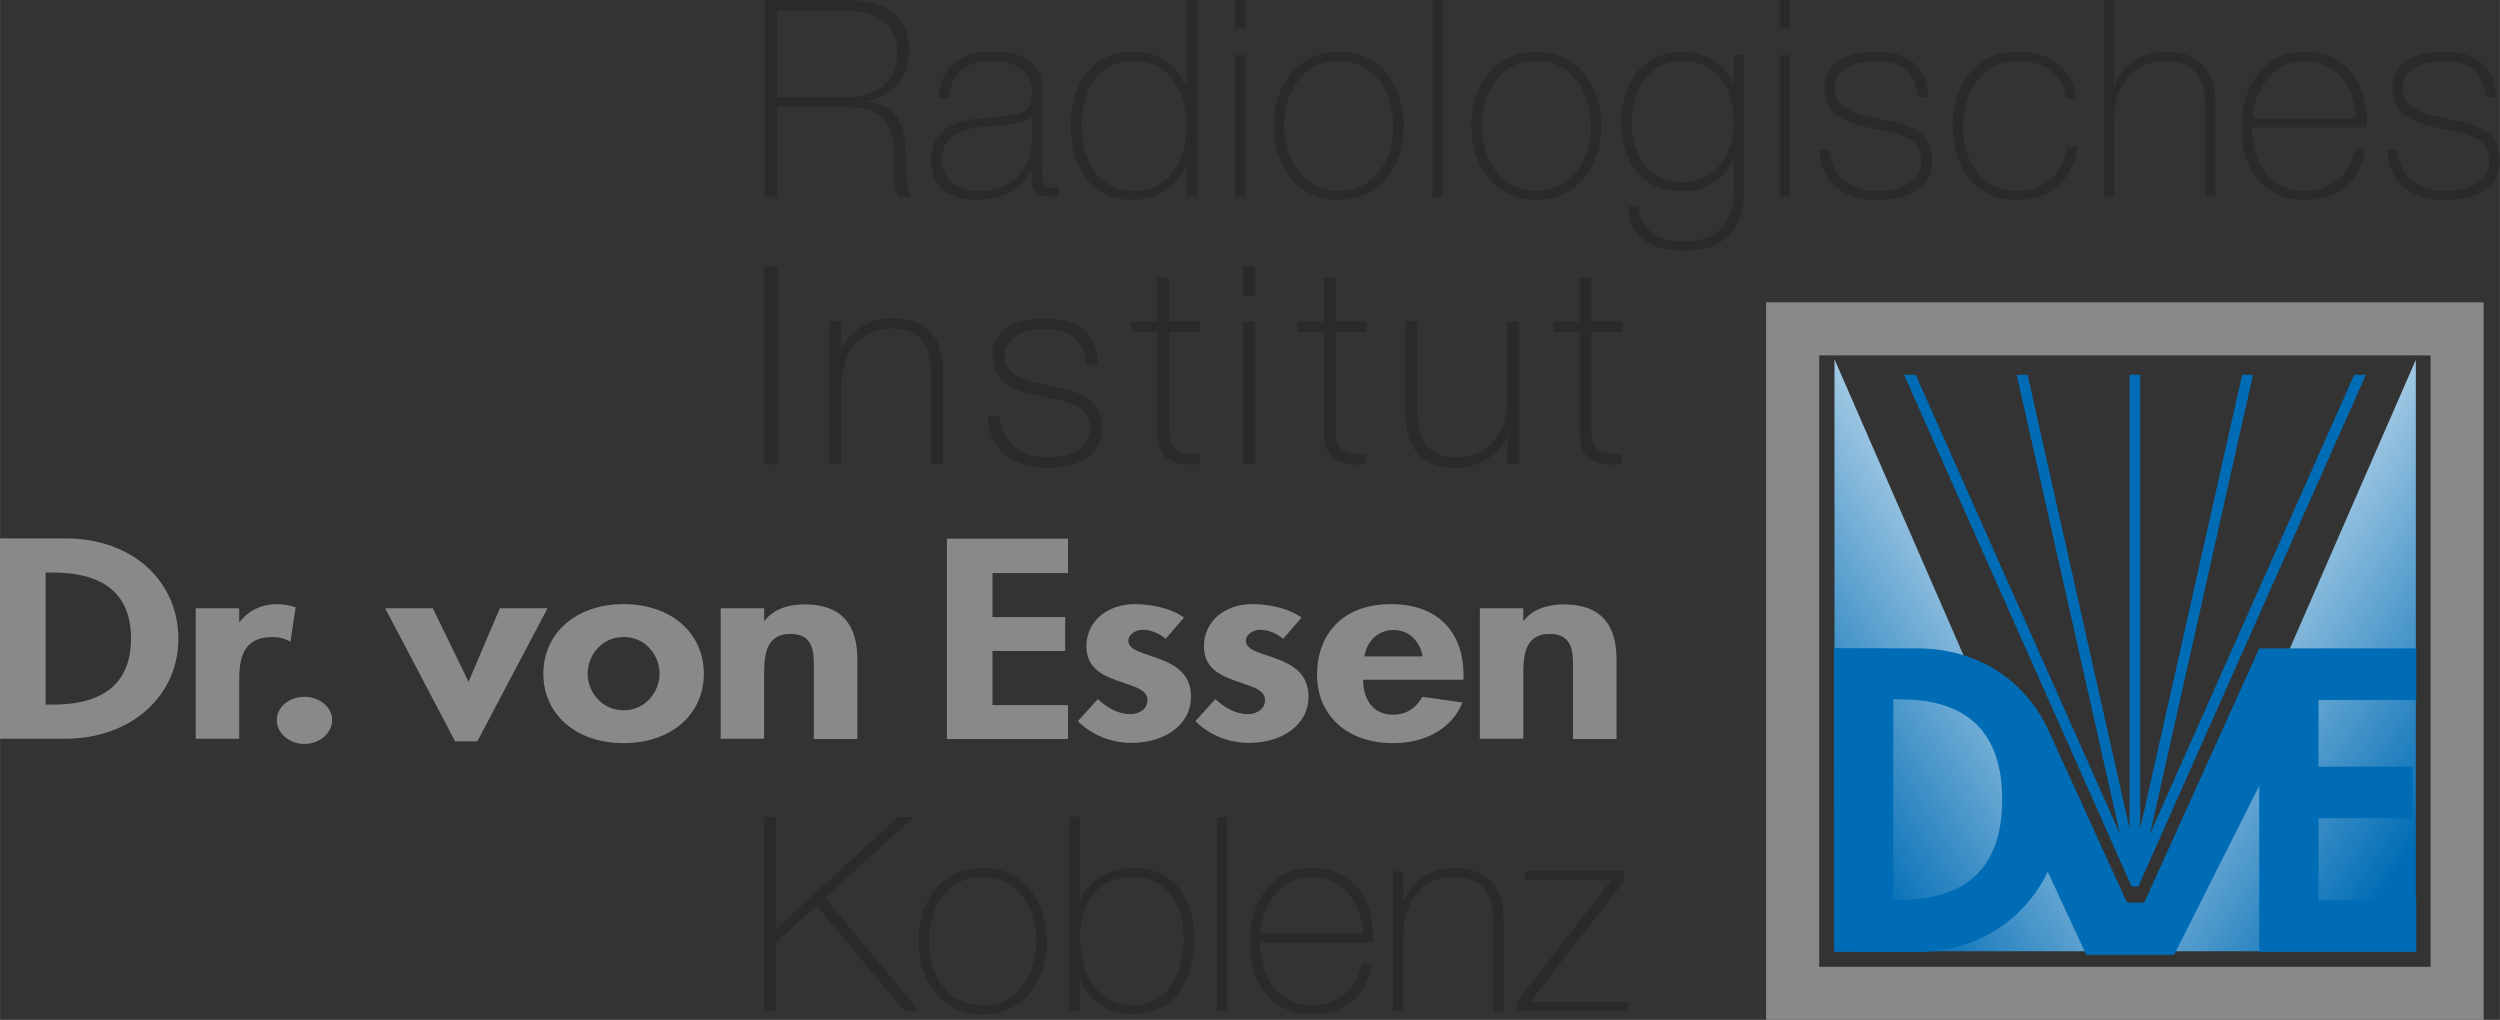 <?xml version="1.0" encoding="UTF-8"?>
<!DOCTYPE svg PUBLIC "-//W3C//DTD SVG 1.1//EN" "http://www.w3.org/Graphics/SVG/1.1/DTD/svg11.dtd">
<!-- Creator: CorelDRAW X6 -->
<svg xmlns="http://www.w3.org/2000/svg" xml:space="preserve" width="115.672mm" height="47.187mm" version="1.1" style="shape-rendering:geometricPrecision; text-rendering:geometricPrecision; image-rendering:optimizeQuality; fill-rule:evenodd; clip-rule:evenodd"
viewBox="0 0 9658 3940"
 xmlns:xlink="http://www.w3.org/1999/xlink">
 <rect x="0" y="0" width="9658" height="3940" fill="#333333" stroke="none"/>
 <defs>
  <style type="text/css">
   <![CDATA[
    .fil5 {fill:#006CB5}
    .fil2 {fill:#2B2A29}
    .fil3 {fill:#898989}
    .fil6 {fill:#006CB5;fill-rule:nonzero}
    .fil7 {fill:#2B2A29;fill-rule:nonzero}
    .fil4 {fill:#898989;fill-rule:nonzero}
    .fil1 {fill:url(#id0)}
    .fil0 {fill:url(#id1)}
   ]]>
  </style>
  <linearGradient id="id0" gradientUnits="userSpaceOnUse" x1="6904.86" y1="2979.19" x2="8265.67" y2="2084.95">
   <stop offset="0" style="stop-color:#006CB5"/>
   <stop offset="1" style="stop-color:#FEFEFE"/>
  </linearGradient>
  <linearGradient id="id1" gradientUnits="userSpaceOnUse" xlink:href="#id0" x1="9514.46" y1="2979.17" x2="8153.62" y2="2084.89">
  </linearGradient>
 </defs>
 <g id="Ebene_x0020_1">
  <g id="_61071616">
   <path class="fil0" d="M9332 3675l-996 0 997 -2285 0 2285z"/>
   <path class="fil1" d="M7087 1390l0 0 0 2285 997 0 -996 -2285z"/>
   <path class="fil2" d="M3002 374l0 -333 270 0c102,0 194,44 194,159 0,122 -83,175 -194,175l-270 0zm-47 386l47 0 0 -346 270 0c133,0 169,60 179,133 8,73 -9,161 20,213l52 0c-31,-40 -18,-126 -26,-204 -7,-79 -35,-150 -148,-163l0 -2c101,-17 163,-93 163,-195 0,-147 -108,-196 -241,-196l-317 0 0 760z"/>
   <path class="fil2" d="M3987 551c0,29 -20,186 -204,186 -96,0 -144,-53 -144,-119 0,-82 54,-116 150,-127 79,-11 166,-6 198,-43l0 102zm40 -209c0,-113 -96,-143 -192,-143 -129,0 -203,61 -209,181l40 0c5,-95 70,-146 168,-146 125,0 152,83 152,108 0,89 -7,101 -188,114 -90,7 -201,34 -201,162 0,115 80,154 183,154 104,0 178,-56 203,-121l2 0 0 29c0,45 10,80 73,80 11,0 21,-2 33,-4l0 -34c-13,2 -22,3 -30,3 -36,0 -36,-34 -36,-66l0 -316z"/>
   <path class="fil2" d="M4382 738c-141,0 -204,-121 -204,-250 0,-132 59,-252 203,-252 141,0 203,125 203,252 0,126 -64,250 -202,250zm203 22l40 0 0 -760 -40 0 0 335 -2 0c-29,-86 -113,-135 -202,-135 -165,0 -244,126 -244,287 0,151 71,285 236,285 98,0 165,-44 210,-130l2 0 0 117z"/>
   <path class="fil2" d="M4811 760l0 -547 -40 0 0 547 40 0zm0 -650l0 -110 -40 0 0 110 40 0z"/>
   <path class="fil2" d="M4921 486c0,155 90,286 251,286 161,0 251,-131 251,-286 0,-155 -90,-286 -251,-286 -161,0 -251,131 -251,286zm40 0c0,-131 73,-251 211,-251 137,0 211,120 211,251 0,131 -73,251 -211,251 -137,0 -211,-120 -211,-251z"/>
   <path class="fil2" d="M5534 0l0 760 40 0 0 -760 -40 0z"/>
   <path class="fil2" d="M5684 486c0,155 90,286 251,286 161,0 251,-131 251,-286 0,-155 -90,-286 -251,-286 -161,0 -251,131 -251,286zm40 0c0,-131 73,-251 211,-251 137,0 211,120 211,251 0,131 -73,251 -211,251 -137,0 -211,-120 -211,-251z"/>
   <path class="fil2" d="M6499 235c134,0 199,112 199,234 0,123 -66,235 -199,235 -129,0 -196,-106 -196,-235 0,-116 64,-234 196,-234zm200 -22l0 114 -2 0c-30,-82 -113,-127 -198,-127 -154,0 -236,125 -236,269 0,152 76,270 236,270 93,0 160,-44 198,-125l2 0 0 126c0,36 -3,193 -195,193 -89,0 -166,-38 -175,-135l-40 0c6,127 97,170 214,170 236,7 236,-195 236,-237l0 -518 -40 0z"/>
   <path class="fil2" d="M6915 760l0 -547 -40 0 0 547 40 0zm0 -650l0 -110 -40 0 0 110 40 0z"/>
   <path class="fil2" d="M7029 578c3,128 97,195 221,195 96,0 214,-33 214,-151 0,-115 -85,-140 -194,-161 -88,-19 -182,-33 -182,-120 0,-78 83,-105 158,-105 92,0 161,40 162,139l40 0c0,-125 -86,-175 -202,-175 -93,0 -198,32 -198,141 0,112 94,136 188,155 94,19 187,33 187,126 0,95 -102,116 -174,116 -99,0 -175,-59 -181,-160l-40 0z"/>
   <path class="fil2" d="M8021 382c-12,-125 -108,-182 -226,-182 -162,0 -251,129 -251,281 0,152 73,292 251,292 118,0 213,-75 231,-205l-40 0c-14,100 -88,170 -191,170 -142,0 -211,-109 -211,-257 0,-125 73,-246 211,-246 99,0 178,50 185,147l40 0z"/>
   <path class="fil2" d="M8127 0l0 760 40 0 0 -296c0,-134 75,-229 197,-229 149,0 155,122 155,179l0 346 40 0 0 -339c0,-67 -2,-221 -195,-221 -85,0 -168,48 -196,130l-2 0 0 -330 -40 0z"/>
   <path class="fil2" d="M9143 492c7,-156 -69,-292 -241,-292 -165,0 -244,146 -242,296 -2,151 82,277 242,277 130,0 215,-70 236,-198l-40 0c-19,101 -93,163 -196,163 -135,0 -203,-117 -201,-246l442 0zm-442 -35c9,-109 80,-221 201,-221 126,0 198,106 200,221l-401 0z"/>
   <path class="fil2" d="M9223 578c3,128 97,195 221,195 96,0 214,-33 214,-151 0,-115 -85,-140 -194,-161 -88,-19 -182,-33 -182,-120 0,-78 83,-105 158,-105 92,0 161,40 162,139l40 0c0,-125 -86,-175 -202,-175 -93,0 -198,32 -198,141 0,112 94,136 188,155 94,19 187,33 187,126 0,95 -102,116 -174,116 -99,0 -175,-59 -181,-160l-40 0z"/>
   <path class="fil3" d="M0 2854l251 0c258,0 438,-168 438,-386 0,-221 -175,-388 -437,-388l-252 0 0 774zm176 -642l29 0c200,0 301,87 301,255 0,153 -84,255 -301,255l-29 0 0 -511z"/>
   <path class="fil3" d="M924 2350l-168 0 0 504 168 0 0 -227c0,-78 12,-166 128,-166 25,0 49,6 70,18l20 -133c-22,-7 -46,-12 -70,-12 -62,0 -113,25 -146,69l-2 0 0 -52z"/>
   <path class="fil3" d="M1176 2692c-59,0 -107,40 -107,90 0,50 48,92 107,92 59,0 107,-42 107,-92 0,-50 -48,-90 -107,-90z"/>
   <path class="fil3" d="M1673 2350l-185 0 270 514 86 0 271 -514 -184 0 -121 284 -138 -284z"/>
   <path class="fil3" d="M2409 2334c-184,0 -310,112 -310,269 0,156 125,268 310,268 185,0 310,-112 310,-268 0,-157 -126,-269 -310,-269zm0 127c86,0 139,72 139,142 0,68 -53,141 -139,141 -86,0 -139,-73 -139,-141 0,-70 53,-142 139,-142z"/>
   <path class="fil3" d="M2952 2350l-168 0 0 504 168 0 0 -249c0,-61 1,-156 101,-156 95,0 91,78 91,139l0 267 168 0 0 -308c0,-117 -46,-212 -204,-212 -60,0 -119,17 -154,63l-2 0 0 -46z"/>
   <path class="fil3" d="M4126 2212l0 -131 -468 0 0 774 468 0 0 -131 -292 0 0 -209 281 0 0 -131 -281 0 0 -170 292 0z"/>
   <path class="fil3" d="M4574 2386c-48,-36 -127,-52 -190,-52 -110,0 -187,69 -187,163 0,81 59,111 118,132 59,22 118,32 118,76 0,33 -30,54 -67,54 -49,0 -92,-28 -125,-58l-77 85c52,53 128,84 208,84 124,0 229,-67 229,-179 0,-87 -60,-122 -121,-145 -60,-23 -121,-33 -121,-70 0,-25 28,-43 55,-43 34,0 65,15 89,35l72 -83z"/>
   <path class="fil3" d="M5028 2386c-48,-36 -127,-52 -190,-52 -110,0 -187,69 -187,163 0,81 59,111 118,132 59,22 118,32 118,76 0,33 -30,54 -67,54 -49,0 -92,-28 -125,-58l-77 85c52,53 128,84 208,84 124,0 229,-67 229,-179 0,-87 -60,-122 -121,-145 -60,-23 -121,-33 -121,-70 0,-25 28,-43 55,-43 34,0 65,15 89,35l72 -83z"/>
   <path class="fil3" d="M5654 2625l0 -17c0,-152 -86,-274 -280,-274 -191,0 -286,120 -286,273 0,153 112,264 294,264 124,0 227,-56 268,-157l-155 -22c-23,40 -58,69 -113,69 -88,0 -116,-72 -116,-135l388 0zm-383 -89c8,-52 46,-102 113,-102 65,0 103,50 112,102l-224 0z"/>
   <path class="fil3" d="M5885 2350l-168 0 0 504 168 0 0 -249c0,-61 1,-156 101,-156 95,0 91,78 91,139l0 267 168 0 0 -308c0,-117 -46,-212 -204,-212 -60,0 -119,17 -154,63l-2 0 0 -46z"/>
   <path class="fil2" d="M2952 3906l46 0 0 -265 156 -142 339 407 58 0 -364 -438 343 -312 -60 0 -472 432 0 -432 -46 0 0 750z"/>
   <path class="fil2" d="M3548 3636c0,153 89,283 248,283 159,0 248,-129 248,-283 0,-153 -89,-283 -248,-283 -159,0 -248,129 -248,283zm40 0c0,-129 72,-248 208,-248 136,0 208,119 208,248 0,129 -73,248 -208,248 -136,0 -208,-119 -208,-248z"/>
   <path class="fil2" d="M4379 3884c-147,0 -206,-128 -206,-261 0,-136 65,-235 206,-235 129,0 194,116 194,235 0,124 -53,261 -194,261zm-247 22l40 0 0 -121 2 0c8,28 63,133 205,133 75,0 234,-38 234,-295 0,-150 -76,-270 -234,-270 -87,0 -174,43 -205,127l-2 0 0 -325 -40 0 0 750z"/>
   <path class="fil2" d="M4701 3156l0 750 40 0 0 -750 -40 0z"/>
   <path class="fil2" d="M5304 3641c7,-154 -68,-288 -237,-288 -163,0 -241,144 -239,292 -2,149 81,273 239,273 128,0 212,-69 233,-195l-40 0c-19,100 -91,161 -193,161 -133,0 -201,-116 -199,-243l436 0zm-436 -35c8,-107 79,-219 199,-219 124,0 195,105 198,219l-396 0z"/>
   <path class="fil2" d="M5382 3906l40 0 0 -292c0,-132 74,-226 194,-226 147,0 153,121 153,177l0 342 40 0 0 -334c0,-66 -2,-219 -192,-219 -84,0 -166,47 -193,128l-2 0 0 -116 -40 0 0 540z"/>
   <path class="fil2" d="M5911 3871l364 -468 0 -38 -384 0 0 35 334 0 -363 468 0 38 429 0 0 -35 -380 0z"/>
   <path class="fil4" d="M9595 1168l0 2772 -2772 0 0 -2772 2772 0zm-205 205l-2362 0 0 2362 2362 0 0 -2362z"/>
   <path class="fil5" d="M8728 3031l0 646 607 0 0 -199 -378 0 0 -317 364 0 0 -199 -364 0 0 -258 378 0 0 -199 -607 0 -444 982 -67 0 -302 -663c-88,-192 -270,-319 -510,-319l-319 -1 0 1173 318 1c233,0 416,-123 507,-310l149 321 339 0 331 -657zm-1414 -330l30 1c260,0 391,132 391,387 0,232 -109,387 -391,387l-30 -1 0 -775z"/>
   <path class="fil6" d="M8242 3403l0 0zm462 -1955l-398 1774 789 -1774 45 0 -879 1977 -26 0 -879 -1977 45 0 789 1774 -399 -1774 42 0 394 1753 0 -1753 41 0 0 1754 394 -1754 42 0z"/>
   <path class="fil7" d="M3005 1794l-52 0 0 -765 52 0 0 765z"/>
   <path class="fil7" d="M3249 1357c29,-81 113,-128 197,-128 195,0 197,157 197,224l0 341 -46 0 0 -349c0,-57 -6,-176 -153,-176 -121,0 -194,93 -194,226l0 299 -46 0 0 -552 46 0c0,0 0,101 -2,115z"/>
   <path class="fil7" d="M4041 1807c-124,0 -221,-66 -224,-200l46 0c6,102 80,160 178,160 72,0 171,-21 171,-113 0,-72 -59,-94 -117,-108 -22,-5 -45,-10 -69,-15 -94,-19 -191,-44 -191,-158 0,-111 108,-143 201,-143 117,0 205,51 205,177l-46 3c-1,-101 -69,-139 -159,-139 -75,0 -155,28 -155,103 0,68 61,90 114,103 21,5 44,10 66,15 108,20 196,46 196,163 0,121 -121,154 -217,154z"/>
   <path class="fil7" d="M4517 1242l119 0 0 40 -119 0 0 380c0,90 44,94 118,92l0 40c-94,6 -168,-11 -164,-132l0 -379 -101 0 0 -40 101 0 0 -170 46 0 0 170z"/>
   <path class="fil7" d="M5160 1242l119 0 0 40 -119 0 0 380c0,90 44,94 118,92l0 40c-94,6 -168,-11 -164,-132l0 -379 -101 0 0 -40 101 0 0 -170 46 0 0 170z"/>
   <path class="fil7" d="M4849 1242l0 552 -46 0 0 -552 46 0z"/>
   <path class="fil7" d="M4849 1029l0 115 -46 0 0 -115 46 0z"/>
   <path class="fil7" d="M5824 1679c-29,81 -113,128 -197,128 -195,0 -197,-157 -197,-224l0 -341 46 0 0 349c0,57 6,176 153,176 121,0 194,-93 194,-226l0 -299 46 0 0 552 -46 0c0,0 0,-101 2,-115z"/>
   <path class="fil7" d="M6148 1242l119 0 0 40 -119 0 0 380c0,90 44,94 118,92l0 40c-94,6 -168,-11 -164,-132l0 -379 -101 0 0 -40 101 0 0 -170 46 0 0 170z"/>
  </g>
 </g>
</svg>
